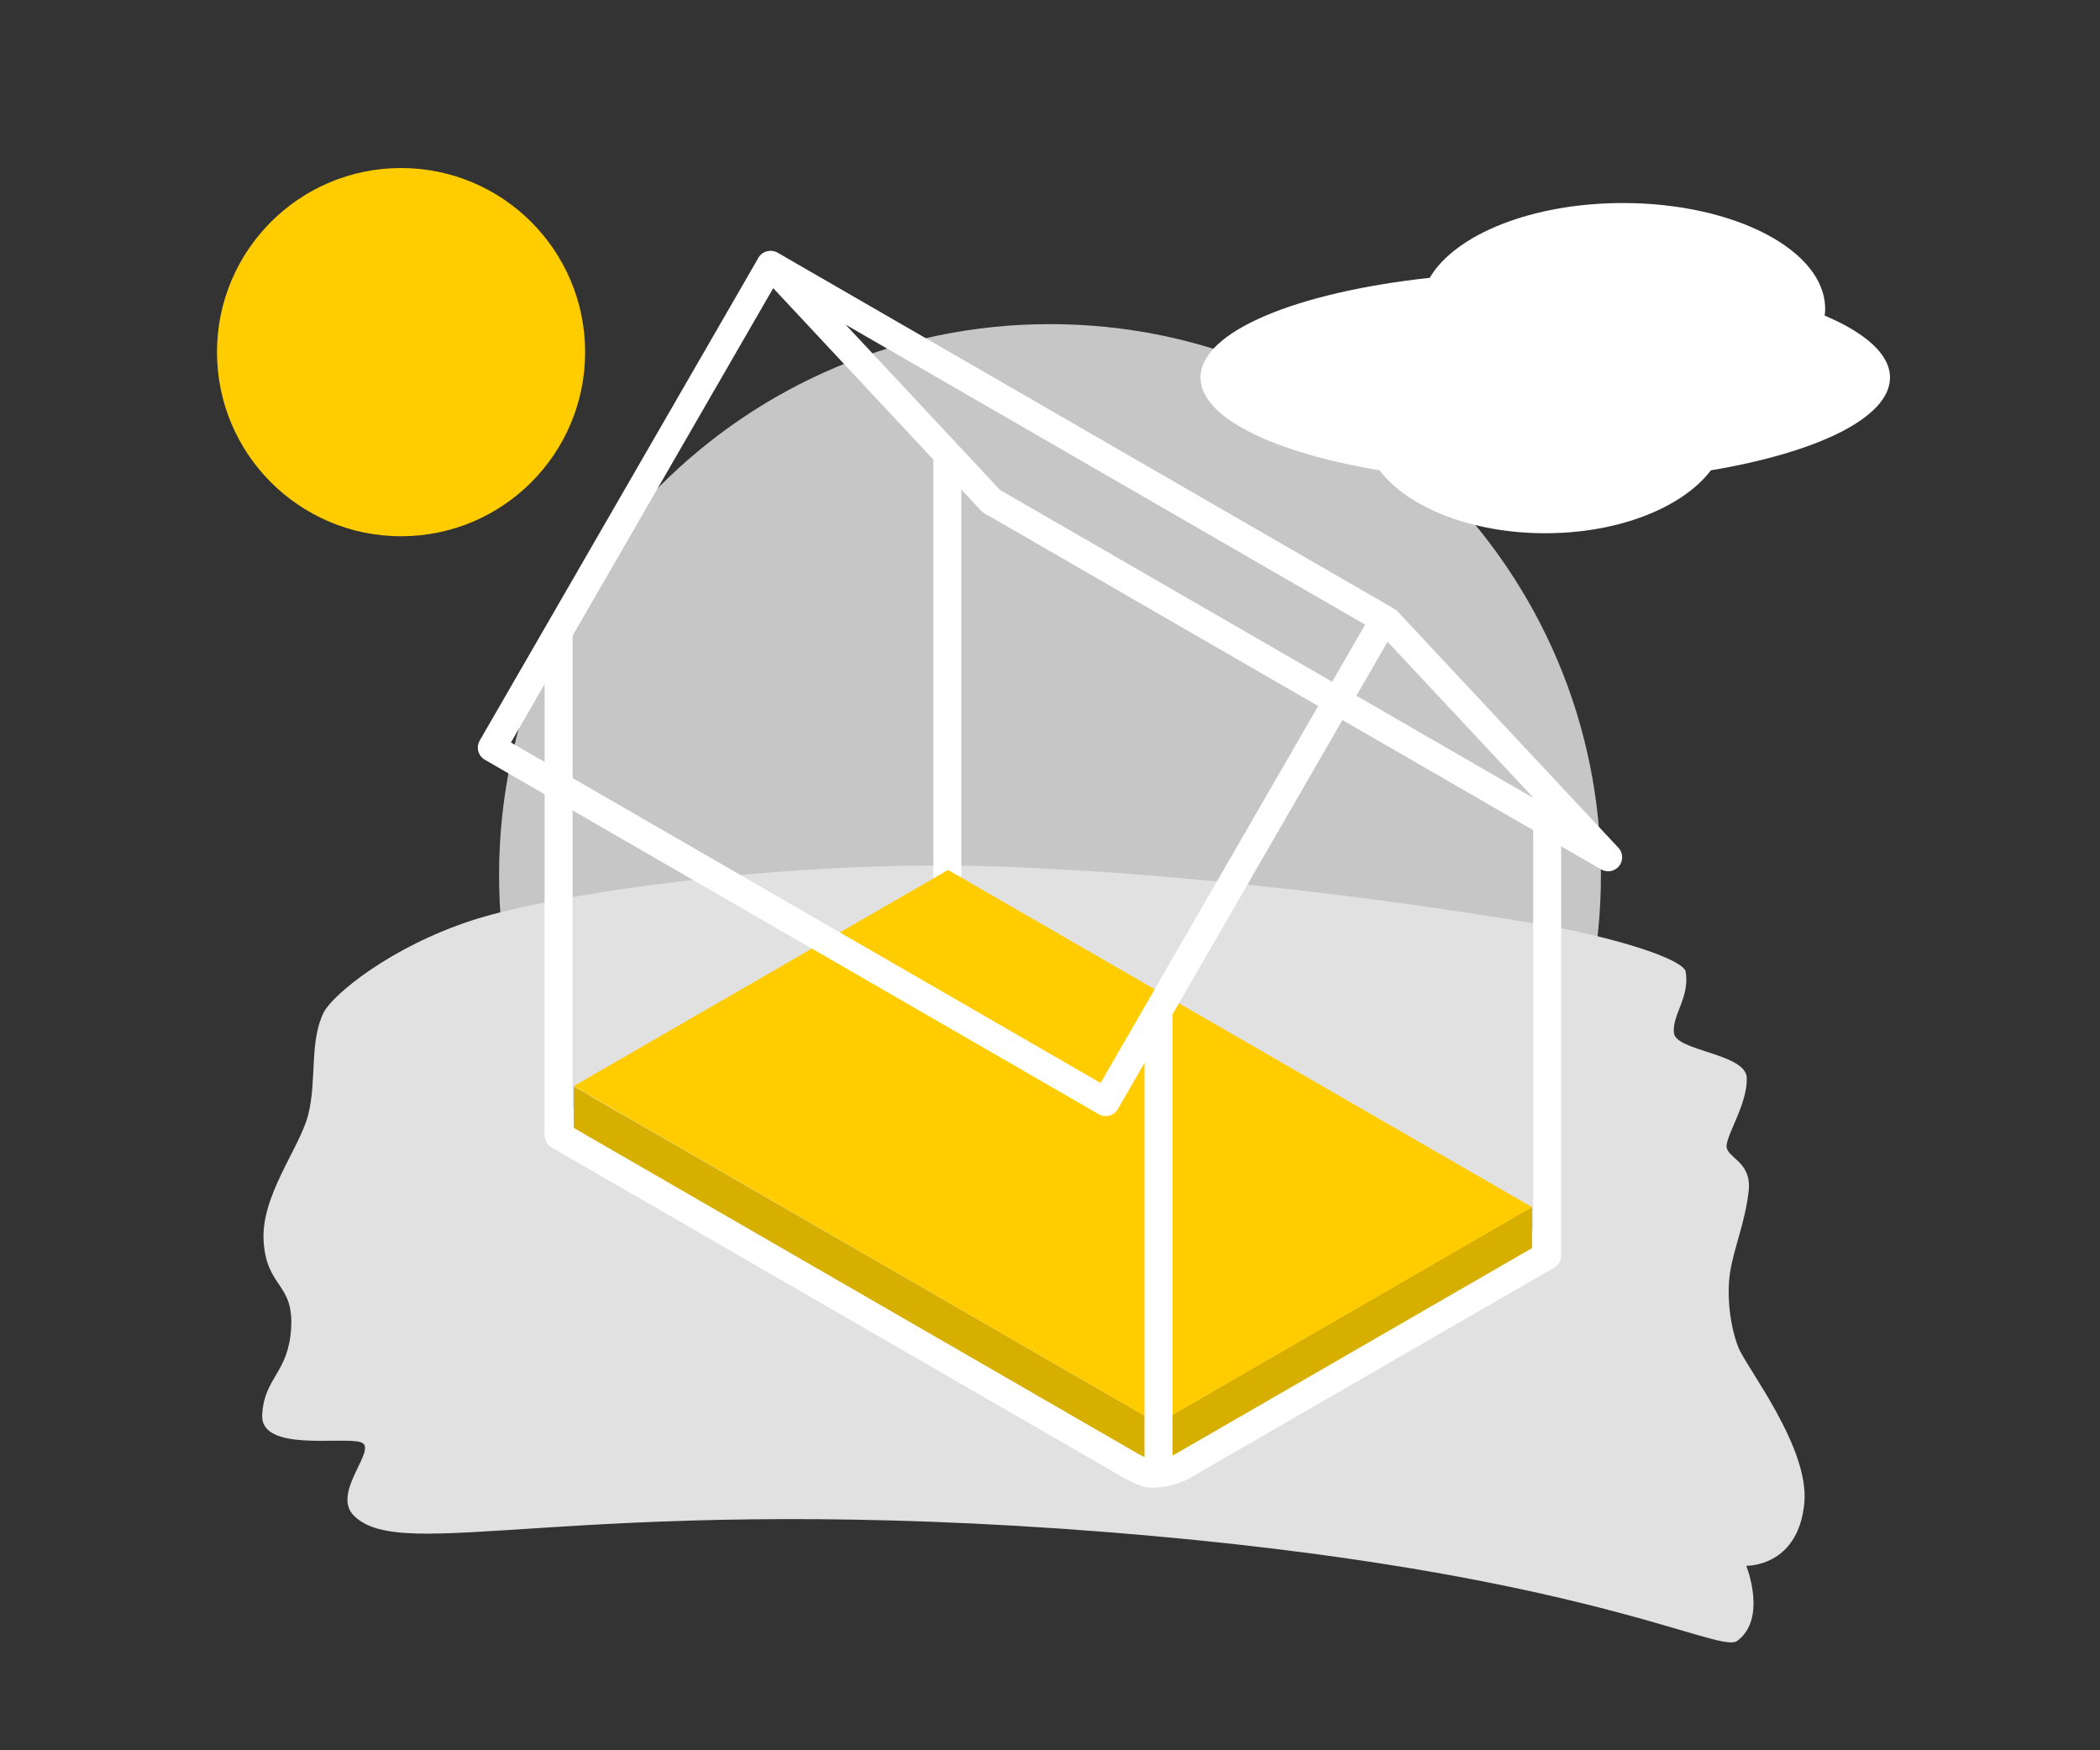 <?xml version="1.0" encoding="utf-8"?>
<!-- Generator: Adobe Illustrator 25.2.3, SVG Export Plug-In . SVG Version: 6.00 Build 0)  -->
<svg version="1.1" id="Ebene_1" xmlns="http://www.w3.org/2000/svg" xmlns:xlink="http://www.w3.org/1999/xlink" x="0px" y="0px"
	 viewBox="0 0 600 500" style="enable-background:new 0 0 600 500;" xml:space="preserve">
<rect x="0" y="0" width="600" height="500" fill="#333333" stroke="none"/>
<style type="text/css">
	.st0{clip-path:url(#SVGID_2_);fill:#C6C6C6;}
	.st1{clip-path:url(#SVGID_2_);fill:#FFCC00;}
	.st2{clip-path:url(#SVGID_2_);fill:#E2E1E1;}
	.st3{clip-path:url(#SVGID_2_);fill:#FFFFFF;}
	.st4{fill:none;stroke:#FFFFFF;stroke-width:8;stroke-linecap:round;stroke-linejoin:round;}
	.st5{fill:#FFCC00;}
	.st6{fill:#D7AF00;}
	.st7{fill:none;stroke:#1D1D1B;stroke-width:4.28;}
	.st8{clip-path:url(#SVGID_4_);fill:none;stroke:#FFFFFF;stroke-width:8;stroke-linecap:round;stroke-linejoin:round;}
	.st9{clip-path:url(#SVGID_6_);fill:#C6C6C6;}
	.st10{clip-path:url(#SVGID_6_);fill:#FFCC00;}
	.st11{clip-path:url(#SVGID_6_);fill:#FFFFFF;}
	.st12{fill:none;stroke:#FFFFFF;stroke-width:4.28;}
	.st13{clip-path:url(#SVGID_8_);fill:none;stroke:#FFFFFF;stroke-width:8;stroke-linecap:round;stroke-linejoin:round;}
	.st14{clip-path:url(#SVGID_10_);fill:#C6C6C6;}
	.st15{clip-path:url(#SVGID_10_);fill:#FFCC00;}
	.st16{clip-path:url(#SVGID_10_);fill:#E2E1E1;}
	.st17{clip-path:url(#SVGID_10_);fill:#FFFFFF;}
	.st18{clip-path:url(#SVGID_12_);fill:#D7AF00;}
	.st19{clip-path:url(#SVGID_12_);fill:#FFCC00;}
	.st20{clip-path:url(#SVGID_14_);fill:none;stroke:#FFFFFF;stroke-width:8;stroke-linecap:round;stroke-linejoin:round;}
	.st21{clip-path:url(#SVGID_16_);fill:#C6C6C6;}
	.st22{clip-path:url(#SVGID_16_);fill:#FFCC00;}
	.st23{clip-path:url(#SVGID_16_);fill:#E2E1E1;}
	.st24{clip-path:url(#SVGID_16_);fill:#FFFFFF;}
	.st25{clip-path:url(#SVGID_18_);fill:#D7AF00;}
	.st26{clip-path:url(#SVGID_18_);fill:#FFCC00;}
	.st27{clip-path:url(#SVGID_20_);fill:none;stroke:#FFFFFF;stroke-width:8;stroke-linecap:round;stroke-linejoin:round;}
	.st28{clip-path:url(#SVGID_22_);fill:#C6C6C6;}
	.st29{clip-path:url(#SVGID_22_);fill:#FFCC00;}
	.st30{clip-path:url(#SVGID_22_);fill:#E2E1E1;}
	.st31{clip-path:url(#SVGID_22_);fill:#FFFFFF;}
	.st32{clip-path:url(#SVGID_24_);fill:none;stroke:#FFFFFF;stroke-width:8;stroke-linecap:round;stroke-linejoin:round;}
	.st33{clip-path:url(#SVGID_26_);fill:#C6C6C6;}
	.st34{clip-path:url(#SVGID_26_);fill:#FFCC00;}
	.st35{clip-path:url(#SVGID_26_);fill:#E2E1E1;}
	.st36{clip-path:url(#SVGID_26_);fill:#FFFFFF;}
	.st37{clip-path:url(#SVGID_28_);fill:none;stroke:#FFFFFF;stroke-width:8;stroke-linecap:round;stroke-linejoin:round;}
	.st38{clip-path:url(#SVGID_30_);fill:#C6C6C6;}
	.st39{clip-path:url(#SVGID_30_);fill:#FFCC00;}
	.st40{clip-path:url(#SVGID_30_);fill:#E2E1E1;}
	.st41{clip-path:url(#SVGID_30_);fill:#FFFFFF;}
	.st42{clip-path:url(#SVGID_32_);fill:none;stroke:#FFFFFF;stroke-width:8;stroke-linecap:round;stroke-linejoin:round;}
</style>
<g>
	<g>
		<defs>
			<rect id="SVGID_29_" width="600" height="500"/>
		</defs>
		<clipPath id="SVGID_2_">
			<use xlink:href="#SVGID_29_"  style="overflow:visible;"/>
		</clipPath>
		<path class="st0" d="M300,407.41c86.93,0,157.41-70.47,157.41-157.41c0-86.93-70.47-157.41-157.41-157.41
			S142.59,163.07,142.59,250C142.59,336.93,213.07,407.41,300,407.41"/>
		<path class="st1" d="M114.59,153.19c29.05,0,52.59-23.55,52.59-52.59S143.64,48,114.59,48S62,71.55,62,100.59
			S85.55,153.19,114.59,153.19"/>
		<path class="st2" d="M75.33,354.76c0.9,13.19,8.65,11.75,7.85,24.68c-0.8,12.93-7.66,13.91-8.27,24.7
			c-0.61,10.79,23.12,6.12,28.23,7.88c5.11,1.77-8.74,14.43-1.96,21.04c14.07,13.72,62.23-5.91,201.96,3.63
			c145.3,10.11,187.71,36.08,193.18,32.08c8.71-6.37,2.61-21.48,2.61-21.48s14.75,0.45,16.58-17.77
			c1.6-15.92-16.47-38.72-18.82-44.59c-2.36-5.86-3.45-14.83-2.34-21.71c1.11-6.88,4.29-14.13,5.27-22.97
			c0.98-8.84-6.84-9.44-6.29-13.26c0.55-3.82,5.95-12.04,5.75-19.06s-20.26-7.62-20.81-12.84c-0.56-5.22,4.56-10.08,3.36-17.49
			c-0.48-2.96-14.35-8.1-34.58-12.23c-6.68-1.36-82.64-14.78-159.68-17.76c-61.35-2.38-128.33,7.52-152.15,15.2
			c-23.82,7.68-40.26,21.48-42.72,26.39c-4.13,8.22-1.95,19.4-4.43,29.2C85.57,328.19,74.43,341.57,75.33,354.76"/>
		<path class="st3" d="M488.83,134.36c-8.06,10.58-26.21,17.97-47.33,17.97s-39.27-7.38-47.33-17.97
			c-30.49-5.14-51.17-15.08-51.17-26.51c0-13.14,27.33-24.32,65.49-28.49C415.73,67,437.71,58,463.71,58
			c31.9,0,57.76,13.53,57.76,30.23c0,0.65-0.05,1.29-0.13,1.93c11.72,4.97,18.66,11.08,18.66,17.69
			C540,119.28,519.33,129.23,488.83,134.36"/>
	</g>
	<polygon class="st4" points="283.23,143.15 220.19,75.68 396.43,177.44 459.47,244.9 	"/>
	<polyline class="st4" points="270.67,130.51 270.67,260.3 440.63,357.82 	"/>
	<line class="st4" x1="270.67" y1="260.3" x2="161.01" y2="323.01"/>
	<polygon class="st6" points="437.73,358.25 437.73,344.76 330.79,406.6 330.79,419.99 	"/>
	<polygon class="st6" points="330.79,406.6 163.93,310.36 163.92,323.65 330.79,419.99 	"/>
	<polygon class="st5" points="270.87,248.52 163.93,310.26 330.79,406.6 437.73,344.85 	"/>
	
		<rect x="188.42" y="93.99" transform="matrix(0.5 -0.866 0.866 0.5 -35.083 329.746)" class="st4" width="159.21" height="202.53"/>
	<g>
		<defs>
			<rect id="SVGID_31_" width="600" height="500"/>
		</defs>
		<clipPath id="SVGID_4_">
			<use xlink:href="#SVGID_31_"  style="overflow:visible;"/>
		</clipPath>
		<path class="st8" d="M159.6,181.74v142.59l163.51,94.4c0,0,3.85,2.26,5.89,2.26c5,0,8.44-1.93,8.44-1.93l104.61-60.4v-131.2"/>
	</g>
	<line class="st4" x1="331" y1="291" x2="331" y2="420"/>
</g>
</svg>
